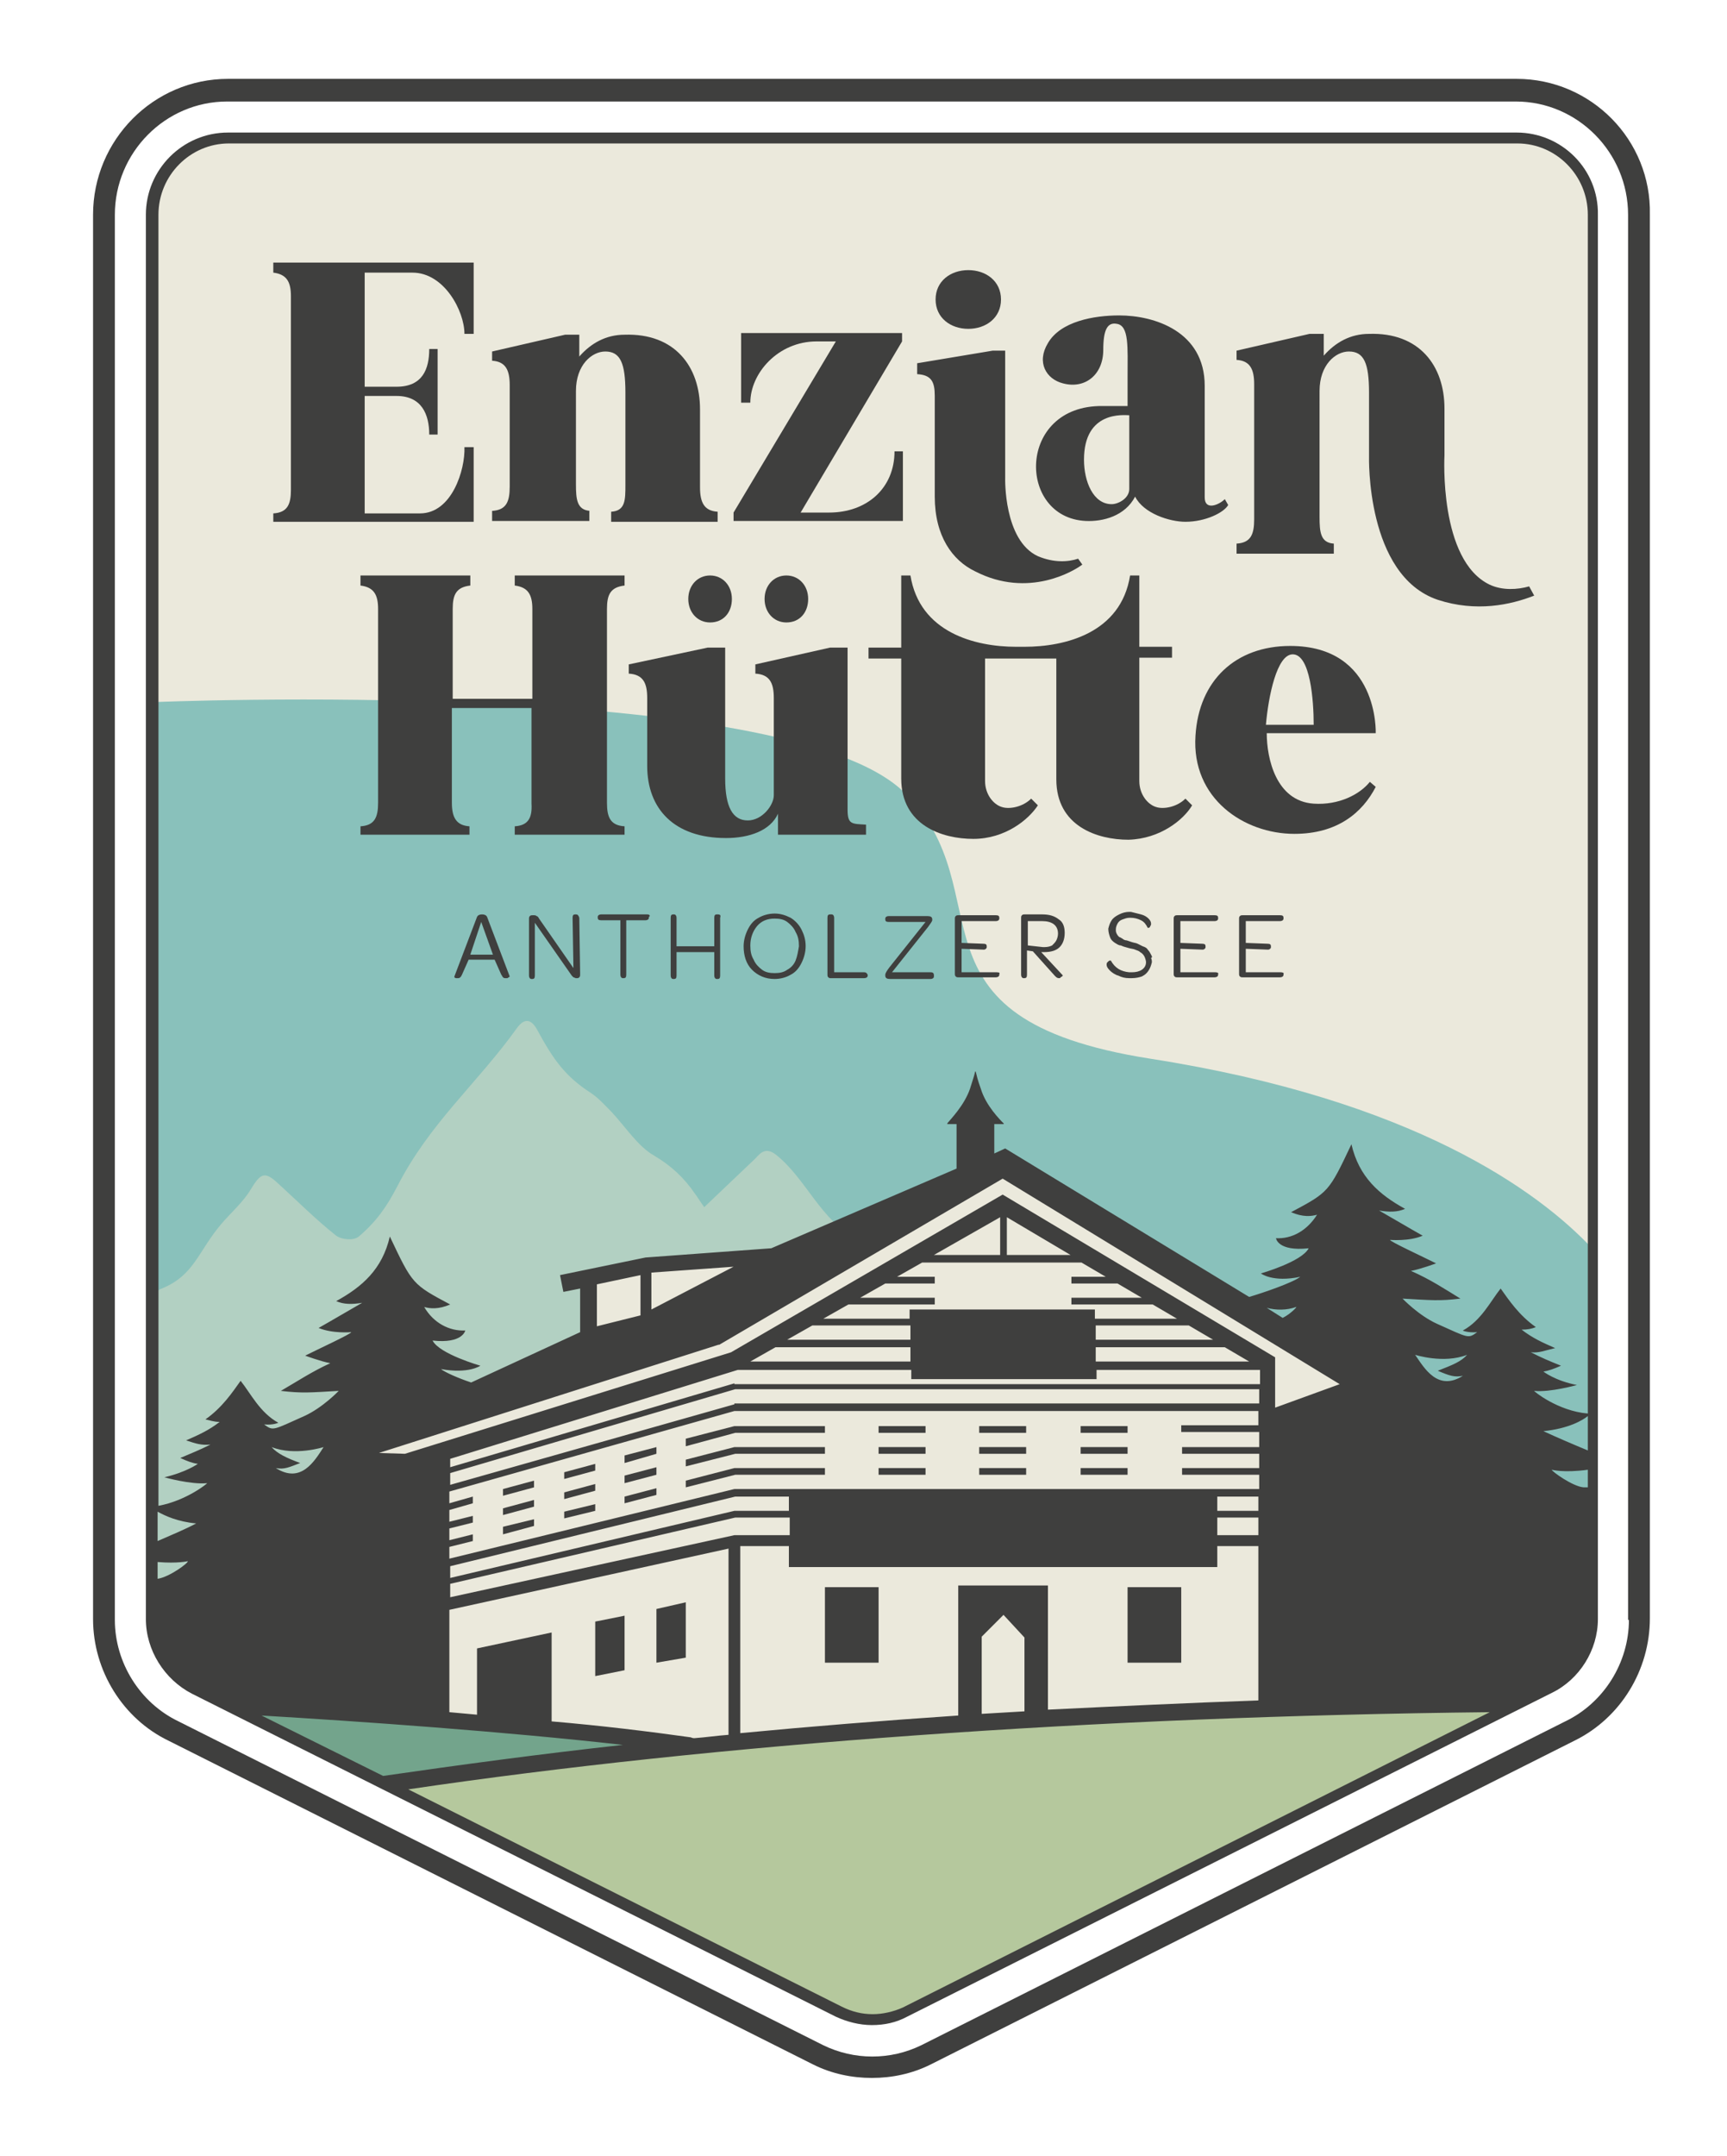 <?xml version="1.0" encoding="utf-8"?>
<!-- Generator: Adobe Illustrator 28.1.0, SVG Export Plug-In . SVG Version: 6.00 Build 0)  -->
<svg version="1.1" id="Ebene_1" xmlns="http://www.w3.org/2000/svg" xmlns:xlink="http://www.w3.org/1999/xlink" x="0px" y="0px"
	 viewBox="0 0 206 257" style="enable-background:new 0 0 206 257;" xml:space="preserve">
<style type="text/css">
	.st0{fill:#EBE9DC;}
	.st1{fill:#89C1BB;}
	.st2{fill:#B2D0C2;}
	.st3{fill:#B5C89D;}
	.st4{fill:#73A48C;}
	.st5{fill:#3F3F3E;}
</style>
<path class="st0" d="M104.1,240.8c-1.4,0-2.7-0.3-4-0.9l-76.8-38.5c-3.2-1.5-5.2-4.8-5.2-8.3V25.6c0-5,4.1-9.2,9.1-9.2h153.7
	c5,0,9.1,4.1,9.1,9.2v167.4c0,3.5-2,6.7-5.1,8.2L108,239.9C106.8,240.5,105.5,240.8,104.1,240.8"/>
<path class="st1" d="M137.2,126.2c-30.6-4.8-17.2-19.8-29.3-31.7c-14.1-14-89.7-10.8-89.7-10.8l-0.1,19.3v90.2c0,2.5,1,4.9,2.8,6.6
	c0.1,0.1,0.2,0.2,0.3,0.3c0.1,0.1,0.2,0.1,0.3,0.2c0.2,0.2,0.5,0.4,0.7,0.5c0,0,0.1,0.1,0.1,0.1c0.3,0.2,0.6,0.4,0.9,0.5l76.8,38.5
	c1.2,0.6,2.6,0.9,4,0.9c1.4,0,2.7-0.3,3.9-0.9l76.9-38.6c3.1-1.5,5.1-4.8,5.1-8.2v-44.3C183.5,142,168.6,131.1,137.2,126.2"/>
<path class="st2" d="M124.8,167.4c-1.1-0.8-2.2-1.7-3.1-2.7c-2-2-3.9-4.2-5.8-6.3c-1.2-1.3-2.5-1.9-4.2-2c-0.8,0-1.7-0.7-2.3-1.3
	c-1-0.9-1.9-1.9-2.9-2.9c-1.2-1.2-2.4-2.4-3.6-3.7c-0.2-0.2-0.3-0.7-0.6-0.8c-4.4-2.1-6.1-7.2-9.8-10.1c-1.1-0.8-1.7-0.3-2.4,0.5
	c-2,1.9-4,3.8-6.1,5.8c-0.5-0.7-0.8-1.2-1.1-1.6c-1.3-1.9-2.8-3.3-4.8-4.5c-2-1.1-3.5-3.5-5.2-5.3c-0.8-0.8-1.5-1.6-2.4-2.2
	c-3.1-2-4.5-4-6.4-7.5c-0.7-1.3-1.5-1.5-2.4-0.3c-4.8,6.7-10.4,11.3-14.3,18.9c-1.3,2.5-2.5,4.2-4.6,6c-0.6,0.5-2,0.4-2.7-0.1
	c-2.4-1.9-4.6-4.1-6.9-6.2c-1.6-1.5-2.1-1.3-3.3,0.7c-0.9,1.5-2.3,2.7-3.5,4.1c-2.8,3.3-3.2,6.1-7.1,7.7c-0.3,0.1-0.7,0.4-1,0.7
	v38.7c0,3.5,2,6.7,5.2,8.3l76.8,38.5c1.2,0.6,2.6,0.9,4,0.9c1.4,0,2.7-0.3,3.9-0.9l63.1-31.7C152,192.4,126.5,168.7,124.8,167.4"/>
<path class="st3" d="M100.1,239.9c1.2,0.6,2.6,0.9,4,0.9c1.4,0,2.7-0.3,3.9-0.9l73.3-36.8c-51,0.3-97.8,3.9-135.3,9.6L100.1,239.9z"
	/>
<path class="st4" d="M80.6,208.3c-3.5-0.6-26.9-4.6-52.4-4.5l17.7,8.9l1.1-0.1C57.6,211,68.8,209.6,80.6,208.3"/>
<path class="st0" d="M52.6,173.5v31.3c14.6,1.2,25.6,3.1,28,3.5c21.8-2.3,45.6-3.8,70.8-4.7v-33.4l12.1-5l-44-27.1l-26.8,11.6
	l-15.7,1.1l-6.9,1.7l0,7L42.5,172v2.3l6.2,0.3L52.6,173.5z"/>
<path class="st5" d="M56.5,53.3h-1.1c0.1,2.7-1.5,7.9-5.3,7.9h-6.6v-14h3.8c3,0,3.9,2.2,3.9,4.6h1V41.6h-1c0,2.4-0.8,4.5-3.9,4.5
	h-3.8V32.5h5.7c3.8,0,6.2,4.6,6.2,7.3h1.1v-8.5H32.6v1.2c1.6,0.2,2.1,1.1,2.1,2.8v23.1c0,1.7-0.4,2.7-2.1,2.8v1h23.9V53.3z"/>
<path class="st5" d="M70.4,60.9c-1.6-0.1-1.7-1.4-1.7-3.2V46.6c0-3.1,1.9-4.7,3.5-4.7c1.8,0,2.4,1.4,2.4,4.9v11c0,1.8,0,3.1-1.7,3.2
	v1.2h12.7v-1.2c-1.6-0.1-2.1-1.1-2.1-2.9v-9.3c0-5.1-3-9.1-9-8.9c-2.2,0-4,1-5.4,2.6v-2.6h-1.7l-8.7,2v1.1c1.6,0.1,2.1,1.1,2.1,2.9
	V58c0,1.8-0.4,2.8-2.1,2.9v1.2h11.6V60.9z"/>
<path class="st5" d="M107.7,53.8h-1c0,4.4-3.3,7.3-7.8,7.3h-3.4l12.1-20.4v-1H88.4V48h1.1c0-3.5,3.3-7.3,7.9-7.3h2.3L87.5,61.1v1
	h20.2V53.8z"/>
<path class="st5" d="M134.7,48.4c-1.1,0-1.8,0-3.2,0c-10.2-0.1-10.2,13.3-2,13.7c2.1,0.1,4.7-0.6,5.9-2.9c1,2,4.1,3,6,3
	c2.4,0,4.6-1.1,5.1-2l-0.4-0.7c-0.7,0.7-2.4,1.4-2.4-0.2V46c0-6.5-6-8.4-10.2-8.4c-3,0-7,0.7-8.5,3.3c-1.4,2.3-0.2,4.3,1.8,4.8
	c2.6,0.7,4.8-1,4.8-4c0-2.4,0.5-3.3,1.6-3.1c1.5,0.2,1.3,2.8,1.3,6.3V48.4z M134.7,58.3c0,1.1-1.3,1.8-2.1,1.8
	c-2.2,0-3.3-2.7-3.3-5.3c0-5.9,4.8-5.3,5.4-5.3V58.3z"/>
<path class="st5" d="M61.4,98.5v1h13.1l0-1c-1.7-0.1-2.1-1.1-2.1-2.8l0-23.1c0-1.7,0.4-2.6,2.1-2.8v-1.2H61.4v1.2
	c1.6,0.2,2.1,1.1,2.1,2.8v10.7H54V72.6c0-1.7,0.4-2.6,2.1-2.8v-1.2H43v1.2c1.6,0.2,2.1,1.1,2.1,2.8v23.1c0,1.7-0.4,2.7-2.1,2.8v1H56
	v-1c-1.6-0.1-2.1-1.1-2.1-2.8V84.4h9.5v11.4C63.5,97.5,63,98.4,61.4,98.5"/>
<path class="st5" d="M92.8,97v2.5h10.5v-1.2c-1.7-0.1-2.2,0-2.2-1.8V77.2h-2.1l-8.9,2v1.1c1.7,0.1,2.2,1.1,2.2,2.9v11.6
	c0,1.2-1.4,3-3.1,3c-1.8,0-2.7-1.6-2.7-5V77.2h-2.1l-9.4,2v1.1c1.7,0.1,2.2,1.1,2.2,2.9v8.1c0,5.1,3.2,8.6,9.4,8.6
	C89.4,99.9,91.9,99,92.8,97"/>
<path class="st5" d="M156.7,95.8c-4.5-0.3-5.6-5.4-5.6-8.4h13c0,0,0.4-10.4-10.2-10.4c-6.5,0-10.9,4.1-11.3,10.7
	c-0.5,7.5,5.8,11.7,11.8,11.7c5.1,0,8.1-2.5,9.7-5.6l-0.7-0.6C162.2,94.7,159.7,96,156.7,95.8 M154.2,78c2.1,0,2.5,5.5,2.5,8.4h-5.7
	C151.3,83,152.3,78,154.2,78"/>
<path class="st5" d="M82.1,71.4c0,1.6,1.1,2.8,2.6,2.8c1.6,0,2.6-1.2,2.6-2.8c0-1.6-1.1-2.8-2.6-2.8C83.2,68.6,82.1,69.8,82.1,71.4"
	/>
<path class="st5" d="M91.2,71.4c0,1.6,1.1,2.8,2.6,2.8c1.6,0,2.6-1.2,2.6-2.8c0-1.6-1.1-2.8-2.6-2.8C92.3,68.6,91.2,69.8,91.2,71.4"
	/>
<path class="st5" d="M57.5,109c-0.3,0-0.5,0.1-0.6,0.3l-2.7,7.1c0,0,0,0.1,0,0.1c0,0,0.1,0.1,0.2,0.1c0.1,0,0.2,0,0.2,0
	c0.1,0,0.2,0,0.3-0.1c0.1-0.1,0.1-0.1,0.2-0.3l0.8-1.8H59l0.8,1.8c0.1,0.1,0.1,0.2,0.2,0.3c0.1,0.1,0.2,0.1,0.3,0.1
	c0.1,0,0.1,0,0.2,0c0.1,0,0.1-0.1,0.2-0.1c0,0,0.1-0.1,0.1-0.1v0l-2.7-7.1C58,109.1,57.8,109,57.5,109 M56.1,113.8l1.3-3.9l1.4,3.9
	H56.1z"/>
<path class="st5" d="M68.7,109h-0.1c-0.2,0-0.3,0.1-0.3,0.4l0.1,6l-4.1-5.9c-0.1-0.2-0.2-0.3-0.3-0.3c-0.1-0.1-0.2-0.1-0.3-0.1h-0.2
	c-0.1,0-0.2,0-0.3,0.1c-0.1,0.1-0.1,0.2-0.1,0.4v6.7c0,0.2,0.1,0.4,0.3,0.4h0.1c0.2,0,0.3-0.1,0.3-0.4V110l4.4,6.3
	c0.1,0.1,0.2,0.2,0.2,0.2c0.1,0,0.2,0.1,0.3,0.1l0.1,0c0.1,0,0.2,0,0.3-0.1c0.1-0.1,0.1-0.2,0.1-0.4l-0.1-6.7
	C69,109.1,68.9,109,68.7,109"/>
<path class="st5" d="M77.2,109h-5.5c-0.2,0-0.4,0.1-0.4,0.3v0.1c0,0.2,0.1,0.3,0.4,0.3h2.3v6.5c0,0.2,0.1,0.4,0.3,0.4h0.1
	c0.2,0,0.3-0.1,0.3-0.4v-6.5h2.3c0.2,0,0.4-0.1,0.4-0.3v-0.1C77.6,109.2,77.5,109,77.2,109"/>
<path class="st5" d="M85.6,109h-0.1c-0.2,0-0.3,0.1-0.3,0.4v3.4h-4.5v-3.4c0-0.2-0.1-0.4-0.3-0.4h-0.1c-0.2,0-0.3,0.1-0.3,0.4v6.9
	c0,0.2,0.1,0.4,0.3,0.4h0.1c0.2,0,0.3-0.1,0.3-0.4v-2.8h4.5v2.8c0,0.2,0.1,0.4,0.3,0.4h0.1c0.2,0,0.3-0.1,0.3-0.4v-6.9
	C86,109.1,85.9,109,85.6,109"/>
<path class="st5" d="M94.3,109.4c-0.6-0.3-1.2-0.5-1.9-0.5c-0.7,0-1.4,0.2-1.9,0.5c-0.6,0.3-1,0.8-1.3,1.4c-0.3,0.6-0.5,1.3-0.5,2
	c0,1.1,0.3,2.1,1,2.8c0.7,0.7,1.6,1.1,2.7,1.1c0.7,0,1.4-0.2,1.9-0.5c0.6-0.3,1-0.8,1.3-1.4c0.3-0.6,0.5-1.3,0.5-2
	c0-0.8-0.2-1.4-0.5-2C95.3,110.2,94.8,109.7,94.3,109.4 M94.9,114.5c-0.2,0.5-0.6,0.9-1,1.1c-0.4,0.3-0.9,0.4-1.5,0.4
	c-0.6,0-1.1-0.1-1.5-0.4s-0.8-0.7-1-1.2c-0.3-0.5-0.4-1-0.4-1.7c0-0.9,0.3-1.7,0.8-2.3c0.5-0.6,1.2-0.9,2.1-0.9
	c0.6,0,1.1,0.1,1.5,0.4c0.4,0.3,0.8,0.7,1,1.2c0.3,0.5,0.4,1,0.4,1.7C95.2,113.4,95.1,114,94.9,114.5"/>
<path class="st5" d="M103.1,115.9h-3.6v-6.5c0-0.2-0.1-0.4-0.3-0.4H99c-0.2,0-0.3,0.1-0.3,0.4v6.8c0,0.1,0,0.2,0.1,0.3
	c0.1,0.1,0.2,0.1,0.3,0.1h4c0.2,0,0.4-0.1,0.4-0.3v-0.1C103.4,116,103.3,115.9,103.1,115.9"/>
<path class="st5" d="M111,115.9h-4.6l4.3-5.4c0.3-0.4,0.5-0.7,0.5-0.8v-0.1c0-0.3-0.2-0.4-0.6-0.4h-4.6c-0.2,0-0.4,0.1-0.4,0.3v0.1
	c0,0.2,0.1,0.3,0.4,0.3h4.4l-4.3,5.4c-0.3,0.4-0.5,0.7-0.5,0.9v0.1c0,0.3,0.2,0.4,0.6,0.4h4.8c0.2,0,0.4-0.1,0.4-0.3v-0.1
	C111.4,116,111.3,115.9,111,115.9"/>
<path class="st5" d="M118.9,115.9h-4.2v-2.8l2.6,0.1c0.1,0,0.2,0,0.3-0.1c0.1-0.1,0.1-0.1,0.1-0.3v0c0-0.2-0.1-0.3-0.4-0.3l-2.6-0.1
	v-2.6h4.1c0.2,0,0.4-0.1,0.4-0.3v-0.1c0-0.2-0.1-0.3-0.4-0.3h-4.5c-0.1,0-0.2,0-0.3,0.1c-0.1,0.1-0.1,0.2-0.1,0.3v6.6
	c0,0.1,0,0.2,0.1,0.3c0.1,0.1,0.2,0.1,0.3,0.1h4.5c0.2,0,0.4-0.1,0.4-0.3v-0.1C119.3,116,119.2,115.9,118.9,115.9"/>
<path class="st5" d="M126.4,112.9c0.4-0.4,0.6-1,0.6-1.7c0-0.7-0.2-1.3-0.7-1.6c-0.5-0.4-1.1-0.6-2-0.6h-2.1c-0.1,0-0.2,0-0.3,0.1
	c-0.1,0.1-0.1,0.2-0.1,0.3v6.8c0,0.2,0.1,0.4,0.3,0.4h0.1c0.2,0,0.3-0.1,0.3-0.4l0-2.9l0.7,0.1l2.6,2.9c0.2,0.2,0.3,0.3,0.5,0.3
	c0.1,0,0.2,0,0.2-0.1c0.1,0,0.1-0.1,0.2-0.1c0-0.1,0.1-0.1,0.1-0.1c0,0,0,0,0,0l-2.6-2.8c0.2,0,0.3,0,0.3,0
	C125.4,113.5,126,113.3,126.4,112.9 M122.6,112.7l0-2.9h1.7c1.2,0,1.9,0.5,1.9,1.5c0,0.3-0.1,0.6-0.2,0.8c-0.1,0.2-0.3,0.4-0.5,0.6
	c-0.2,0.1-0.5,0.2-0.9,0.2c-0.1,0-0.1,0-0.2,0L122.6,112.7z"/>
<path class="st5" d="M137.3,113.8c-0.1-0.2-0.2-0.4-0.4-0.6c-0.1-0.2-0.3-0.3-0.6-0.4c-0.2-0.1-0.4-0.2-0.6-0.3
	c-0.2-0.1-0.4-0.1-0.7-0.2l-0.6-0.2c-0.2,0-0.4-0.1-0.5-0.2c-0.2-0.1-0.3-0.2-0.4-0.2c-0.1-0.1-0.2-0.2-0.3-0.4
	c-0.1-0.2-0.1-0.3-0.1-0.5c0-0.3,0.1-0.5,0.2-0.7c0.1-0.2,0.3-0.4,0.6-0.5c0.3-0.1,0.5-0.2,0.9-0.2c0.5,0,0.9,0.1,1.3,0.3
	c0.4,0.2,0.6,0.5,0.8,0.9c0,0,0,0,0.1,0c0.1,0,0.2-0.1,0.2-0.2c0.1-0.1,0.1-0.2,0.1-0.3c0-0.2-0.1-0.4-0.3-0.6
	c-0.2-0.2-0.5-0.4-0.9-0.5c-0.4-0.1-0.8-0.2-1.2-0.3c0,0-0.1,0-0.2,0c-0.4,0-0.8,0.1-1.2,0.3c-0.4,0.2-0.7,0.4-0.9,0.7
	c-0.2,0.3-0.3,0.6-0.4,1c0,0.4,0.1,0.7,0.2,1c0.1,0.3,0.3,0.5,0.6,0.7c0.2,0.1,0.4,0.3,0.7,0.3c0.2,0.1,0.5,0.2,0.9,0.3
	c0.3,0.1,0.6,0.1,0.8,0.2c0.2,0.1,0.4,0.1,0.6,0.3c0.2,0.1,0.4,0.3,0.5,0.5c0.1,0.2,0.2,0.5,0.2,0.7c0,0.4-0.2,0.7-0.5,0.9
	c-0.3,0.2-0.7,0.3-1.2,0.3c-0.1,0-0.1,0-0.3,0c-1-0.1-1.7-0.5-2.2-1.4c0,0,0,0,0,0c0,0-0.1,0-0.1,0c-0.1,0-0.2,0.1-0.3,0.2
	c-0.1,0.1-0.1,0.2-0.1,0.3c0,0.2,0.1,0.4,0.4,0.7c0.2,0.2,0.6,0.5,1,0.6c0.4,0.2,0.8,0.3,1.3,0.3c0.1,0,0.2,0,0.3,0
	c0.5,0,0.9-0.1,1.2-0.2c0.4-0.2,0.6-0.4,0.8-0.7c0.2-0.3,0.3-0.6,0.4-1c0-0.1,0-0.3-0.1-0.5C137.5,114.1,137.4,114,137.3,113.8"/>
<path class="st5" d="M145,115.9h-4.2v-2.8l2.6,0.1c0.1,0,0.2,0,0.3-0.1c0.1-0.1,0.1-0.1,0.1-0.3v0c0-0.2-0.1-0.3-0.4-0.3l-2.6-0.1
	v-2.6h4.1c0.2,0,0.4-0.1,0.4-0.3v-0.1c0-0.2-0.1-0.3-0.4-0.3h-4.5c-0.1,0-0.2,0-0.3,0.1c-0.1,0.1-0.1,0.2-0.1,0.3v6.6
	c0,0.1,0,0.2,0.1,0.3c0.1,0.1,0.2,0.1,0.3,0.1h4.5c0.2,0,0.4-0.1,0.4-0.3v-0.1C145.4,116,145.2,115.9,145,115.9"/>
<path class="st5" d="M152.8,115.9h-4.2v-2.8l2.6,0.1c0.1,0,0.2,0,0.3-0.1c0.1-0.1,0.1-0.1,0.1-0.3v0c0-0.2-0.1-0.3-0.4-0.3l-2.6-0.1
	v-2.6h4.1c0.2,0,0.4-0.1,0.4-0.3v-0.1c0-0.2-0.1-0.3-0.4-0.3h-4.5c-0.1,0-0.2,0-0.3,0.1c-0.1,0.1-0.1,0.2-0.1,0.3v6.6
	c0,0.1,0,0.2,0.1,0.3c0.1,0.1,0.2,0.1,0.3,0.1h4.5c0.2,0,0.4-0.1,0.4-0.3v-0.1C153.2,116,153,115.9,152.8,115.9"/>
<path class="st5" d="M115.5,39.2c2.1,0,3.9-1.3,3.9-3.5c0-2.2-1.8-3.5-3.9-3.5c-2.1,0-3.9,1.3-3.9,3.5
	C111.6,37.9,113.4,39.2,115.5,39.2"/>
<path class="st5" d="M111.5,47.2c0,0,0,9.7,0,12c0,4.7,2.1,7.6,4.8,8.9c6.4,3.3,11.9-0.1,12.8-0.8l-0.5-0.7
	c-1.2,0.4-2.9,0.5-4.8-0.3c-4.1-1.9-3.9-9.3-3.9-9.3V41.8h-1.5l-9,1.5v1.3C111.1,44.7,111.5,45.5,111.5,47.2"/>
<path class="st5" d="M142.2,96l-0.8-0.8c-1,1-2.6,1.3-3.5,1c-1-0.3-2-1.5-2-3.1V78.4h3.9v-1.3h-3.9v-8.5h-1.1
	c-1.1,6.9-7.8,8.5-12.6,8.5h-1c-4.9,0-11.5-1.7-12.6-8.5h-1.1v8.6h-3.9v1.3h3.9l0,14.3c0,5.6,4.9,7.2,8.6,7.2c3.8,0,6.6-2.3,7.7-4
	l-0.8-0.8c-1,1-2.6,1.3-3.5,1c-1-0.3-2-1.5-2-3.1l0-14.6l8.5,0v14.4c0,5.6,4.9,7.2,8.6,7.2C138.4,100,141.2,97.7,142.2,96"/>
<path class="st5" d="M182.4,69.9c-1.4,0.4-3.2,0.5-4.7-0.2c-6.1-2.9-5.4-15.4-5.4-15.4l0-5.6c0-5.1-3-9.1-9-8.9c-2.2,0-4,1-5.4,2.6
	v-2.6h-1.7l-8.7,2v1.1c1.6,0.1,2.1,1.1,2.1,2.9v16.1c0,1.8-0.4,2.8-2.1,2.9v1.2h11.6v-1.2c-1.6-0.1-1.7-1.4-1.7-3.2V46.6
	c0-3.1,1.9-4.7,3.5-4.7c1.8,0,2.4,1.4,2.4,4.9l0,7.6c0,0-0.4,14.2,8.2,17.1c4.6,1.5,8.7,0.6,11.5-0.5L182.4,69.9z"/>
<path class="st5" d="M180.9,9.4H27.2c-8.9,0-16.1,7.3-16.1,16.2v167.4c0,6.2,3.6,11.9,9,14.5l76.9,38.6c2.2,1.1,4.6,1.6,7,1.6
	c2.4,0,4.8-0.5,7-1.6l76.8-38.6c5.5-2.7,9-8.4,9-14.6V25.6C197,16.7,189.8,9.4,180.9,9.4 M194.3,193.1c0,5.1-3,9.9-7.6,12.1
	l-76.8,38.6c-3.7,1.8-8,1.8-11.7,0l-76.9-38.6c-4.6-2.2-7.6-7-7.6-12.1V25.6c0-7.4,6-13.5,13.4-13.5h153.7c7.4,0,13.4,6.1,13.4,13.5
	V193.1z"/>
<path class="st5" d="M180.9,15.8H27.2c-5.4,0-9.8,4.4-9.8,9.8v167.4c0,3.7,2.2,7.2,5.5,8.9l76.8,38.5c1.3,0.6,2.8,1,4.3,1
	c1.5,0,2.9-0.3,4.2-1l76.9-38.6c3.3-1.6,5.5-5.1,5.5-8.8V25.6C190.7,20.2,186.3,15.8,180.9,15.8 M18.8,188.2v-2
	c2.4,0.2,3.6-0.1,3.6-0.1C22.5,186.3,20.2,188,18.8,188.2 M18.8,183.7v-3.5c0.9,0.5,2.4,1.2,4.6,1.4C22.1,182.3,20.4,183,18.8,183.7
	 M31.2,204.5c11.8,0.7,28.9,1.9,43.1,3.5c-10,1.1-19.6,2.4-28.6,3.7L31.2,204.5z M32.4,172.5c2.8,1.1,6.2,0,6.2,0
	c-1.1,1.7-2.7,4.4-5.7,2.5c1,0.2,1.6-0.1,2.9-0.6C34.2,173.8,33.1,173.3,32.4,172.5 M85.7,160.3l0.1,0l33.8-19.8l40.2,24.5l-7.7,2.8
	v-6l-32.5-19.4l-32.4,18.8l-38.9,12.1l-3.1-0.1L85.7,160.3z M71.2,158.1v-5l5.2-1.1v4.8L71.2,158.1z M77.7,156.1v-4.4l9.8-0.7
	L77.7,156.1z M151.1,155.9c1.1,0.3,2.4,0.3,3.5-0.1c0.2-0.1-0.6,0.8-1.6,1.3L151.1,155.9z M150.2,170.8v1.7h-9.2v0.8h9.2v1.7h-9.2
	v0.8h9.2v1.7H87.6l-34,8.3v-1.4l2.8-0.7v-0.8l-2.8,0.7v-1.4l2.8-0.7v-0.8l-2.8,0.7v-1.4l2.8-0.8v-0.8l-2.8,0.8v-1.4l34-9.6h62.5v1.7
	h-9.2v0.8H150.2z M114.3,189v15.5c-8.9,0.6-17.6,1.3-26,2.1v-22.3h5.8v2.5h51.1v-2.5h4.9v18.4c-8.5,0.3-16.9,0.7-25.1,1.1V189H114.3
	z M122.2,195.2v8.8c-1.7,0.1-3.4,0.2-5.1,0.3v-9.2l2.6-2.6L122.2,195.2z M56.9,196.5v7.9c-1.1-0.1-2.2-0.2-3.3-0.3v-12.2l33.3-7.3
	v22.2c-1.4,0.1-2.7,0.3-4.1,0.4c-0.2,0-0.4-0.1-0.4-0.1c-5-0.7-10.7-1.4-16.6-1.9v-10.6L56.9,196.5z M53.7,190.4v-1.6l34-7.9h6.5
	v2.1h-6.6L53.7,190.4z M53.7,188.1v-1.4l34-8.3h6.4v1.7h-6.5L53.7,188.1z M145.2,180.9h4.9v2.1h-4.9V180.9z M145.2,178.4h4.9v1.7
	h-4.9V178.4z M87.6,167.4L53.7,177v-1.4l34-10h62.5v1.7H87.6z M87.6,164.9l-33.9,10v-1l34.3-10.6l0.1,0l0.1,0h20.5v1.1h22.1v-1.1
	h19.5v1.7H87.6z M102.6,154.7l3-1.7h5.9v-0.8H107l3-1.7h19l2.9,1.7h-4.1v0.8h5.5l2.9,1.7h-8.4v0.8h9.7l2.9,1.7h-9.8v-1.1h-22.1v1.1
	H98.2l3-1.7h10.3v-0.8H102.6z M111.4,149.6l7.9-4.5v4.5H111.4z M120.1,149.6v-4.5l7.6,4.5H120.1z M130.7,159.8V158h11.1l2.9,1.7
	H130.7z M146.1,160.6l2.9,1.7h-18.3v-1.7H146.1z M108.6,158v1.7H93.9l3-1.7H108.6z M108.6,160.6v1.7H89.5l3-1.7H108.6z M107.7,239.3
	c-1.1,0.5-2.4,0.8-3.6,0.8c-1.3,0-2.5-0.3-3.7-0.9l-51.7-25.9c36.5-5.4,82-8.7,129-9.2L107.7,239.3z M174.5,164
	c-3,1.9-4.6-0.9-5.7-2.5c0,0,3.4,1.1,6.2,0c-0.7,0.8-1.7,1.2-3.5,1.9C172.9,164,173.5,164.2,174.5,164 M189.4,177.3
	c-0.2,0-0.3,0-0.5,0c-1.3-0.1-3.8-1.9-3.8-2.1c0,0,1.4,0.4,4.3,0V177.3z M189.4,172.9c-1.7-0.7-3.8-1.6-5.3-2.3
	c3-0.3,4.7-1.3,5.3-1.8V172.9z M189.4,168.5c-3.6-0.3-6.5-2.7-6.4-2.7c1.9,0.2,5.1-0.7,5.1-0.7c-2.6-0.5-4-1.6-4-1.6
	c0.6-0.1,1.2-0.3,2.1-0.7c-1.5-0.6-2.2-0.9-3.6-1.6c1,0.1,1.6-0.2,2.9-0.5c-1.6-0.7-2.7-1.2-4-2.2c0.7,0,1.2-0.1,1.7-0.3
	c-2-1.4-3.2-3.2-4.2-4.6c-1.2,1.5-2.3,3.8-4.5,5c-0.1,0,0.6,0.3,1.7,0.2c-1.1,0.8-1,0.7-4.8-1c-2.2-1-4.1-3-4.1-3
	c3.5,0.2,4.4,0.3,6.9,0c-1.8-1.1-3.6-2.3-5.9-3.3c1.1-0.2,3-0.9,3-0.9c-1.6-0.8-5.5-2.6-5.5-2.8c0,0,2.3,0.2,3.9-0.5
	c-1.6-0.9-3.1-1.8-5.2-3c1.2,0.2,2.2,0.2,3.1-0.2c-3.1-1.7-5.5-3.8-6.4-7.7c-2.7,5.7-2.7,5.7-7.2,8.1c1.4,0.6,2.4,0.5,3.1,0.3
	c-1.2,1.9-3,2.9-4.9,2.8c0,0,0.2,1.6,3.9,1.2c-0.8,1.6-5.7,3-5.7,3s1.4,1.1,4.7,0.4c-0.9,0.7-4.4,1.9-6.1,2.4l-29.1-17.7l-1.3,0.6
	V134h1.1c0,0,0.1-0.1,0-0.1c-0.4-0.4-2.1-2.1-2.7-4.1c-0.4-1.1-0.5-1.6-0.6-2c0-0.1-0.1-0.1-0.1,0c-0.1,0.5-0.3,1-0.6,2
	c-0.7,2-2.3,3.6-2.7,4.1c0,0,0,0.1,0,0.1h1.1v5.3L92,148.8l-15,1.1L66.8,152l0.4,2l2-0.4v5.2l-13,6c-1.5-0.5-3.1-1.2-3.6-1.6
	c3.3,0.6,4.7-0.4,4.7-0.4s-4.9-1.4-5.7-3c3.6,0.4,3.9-1.2,3.9-1.2c-1.9,0.1-3.8-0.9-4.9-2.8c0.7,0.2,1.7,0.3,3.1-0.3
	c-4.5-2.4-4.5-2.4-7.2-8.1c-0.9,3.9-3.3,6-6.4,7.7c0.9,0.4,1.9,0.4,3.1,0.2c-2.1,1.2-3.6,2.1-5.2,3c1.7,0.7,3.9,0.5,3.9,0.5
	c0,0.2-3.9,2-5.5,2.8c0,0,1.9,0.7,3,0.9c-2.2,1-4,2.2-5.9,3.3c2.5,0.3,3.5,0.2,6.9,0c0,0-1.9,2-4.1,3c-3.8,1.7-3.7,1.8-4.8,1
	c1.1,0.1,1.7-0.2,1.7-0.2c-2.2-1.2-3.3-3.5-4.5-5c-1,1.4-2.2,3.2-4.2,4.6c0.5,0.1,1,0.3,1.7,0.3c-1.3,1-2.4,1.5-4,2.2
	c1.2,0.4,1.8,0.6,2.9,0.5c-1.4,0.7-2.2,1-3.6,1.6c0.9,0.4,1.4,0.6,2.1,0.7c0,0-1.4,1-4,1.6c0,0,3.2,0.9,5.1,0.7
	c0.1,0-2.5,2.1-5.8,2.7V25.6c0-4.7,3.8-8.5,8.4-8.5h153.7c4.6,0,8.4,3.8,8.4,8.5V168.5z"/>
<rect x="98.4" y="189.2" class="st5" width="6.4" height="9"/>
<rect x="134.5" y="189.2" class="st5" width="6.4" height="9"/>
<polygon class="st5" points="74.5,192.6 71,193.3 71,199.8 74.5,199.1 "/>
<polygon class="st5" points="81.8,191 78.3,191.8 78.3,198.2 81.8,197.6 "/>
<rect x="128.9" y="170" class="st5" width="5.6" height="0.8"/>
<rect x="104.8" y="170" class="st5" width="5.6" height="0.8"/>
<rect x="116.8" y="170" class="st5" width="5.6" height="0.8"/>
<polygon class="st5" points="60,178.3 63.7,177.3 63.7,176.5 60,177.5 "/>
<polygon class="st5" points="67.3,176.3 71,175.3 71,174.5 67.3,175.5 "/>
<polygon class="st5" points="74.5,174.4 78.3,173.3 78.3,172.5 74.5,173.5 "/>
<polygon class="st5" points="81.8,171.5 81.8,172.4 87.7,170.8 98.4,170.8 98.4,170 87.6,170 "/>
<rect x="116.8" y="172.5" class="st5" width="5.6" height="0.8"/>
<rect x="128.9" y="172.5" class="st5" width="5.6" height="0.8"/>
<rect x="104.8" y="172.5" class="st5" width="5.6" height="0.8"/>
<polygon class="st5" points="60,180.6 63.7,179.6 63.7,178.8 60,179.8 "/>
<polygon class="st5" points="67.3,178.7 71,177.7 71,176.9 67.3,177.9 "/>
<polygon class="st5" points="81.8,174 81.8,174.8 87.7,173.3 98.4,173.3 98.4,172.5 87.6,172.5 "/>
<polygon class="st5" points="74.5,176.8 78.3,175.8 78.3,174.9 74.5,175.9 "/>
<rect x="104.8" y="175" class="st5" width="5.6" height="0.8"/>
<rect x="116.8" y="175" class="st5" width="5.6" height="0.8"/>
<polygon class="st5" points="60,182.9 63.7,181.9 63.7,181.1 60,182 "/>
<polygon class="st5" points="67.3,181 71,180.1 71,179.3 67.3,180.2 "/>
<polygon class="st5" points="81.8,176.5 81.8,177.3 87.7,175.8 98.4,175.8 98.4,175 87.6,175 "/>
<polygon class="st5" points="74.5,179.2 78.3,178.2 78.3,177.4 74.5,178.4 "/>
<rect x="128.9" y="175" class="st5" width="5.6" height="0.8"/>
<g>
</g>
<g>
</g>
<g>
</g>
<g>
</g>
<g>
</g>
<g>
</g>
<g>
</g>
<g>
</g>
<g>
</g>
<g>
</g>
<g>
</g>
<g>
</g>
<g>
</g>
<g>
</g>
<g>
</g>
</svg>
